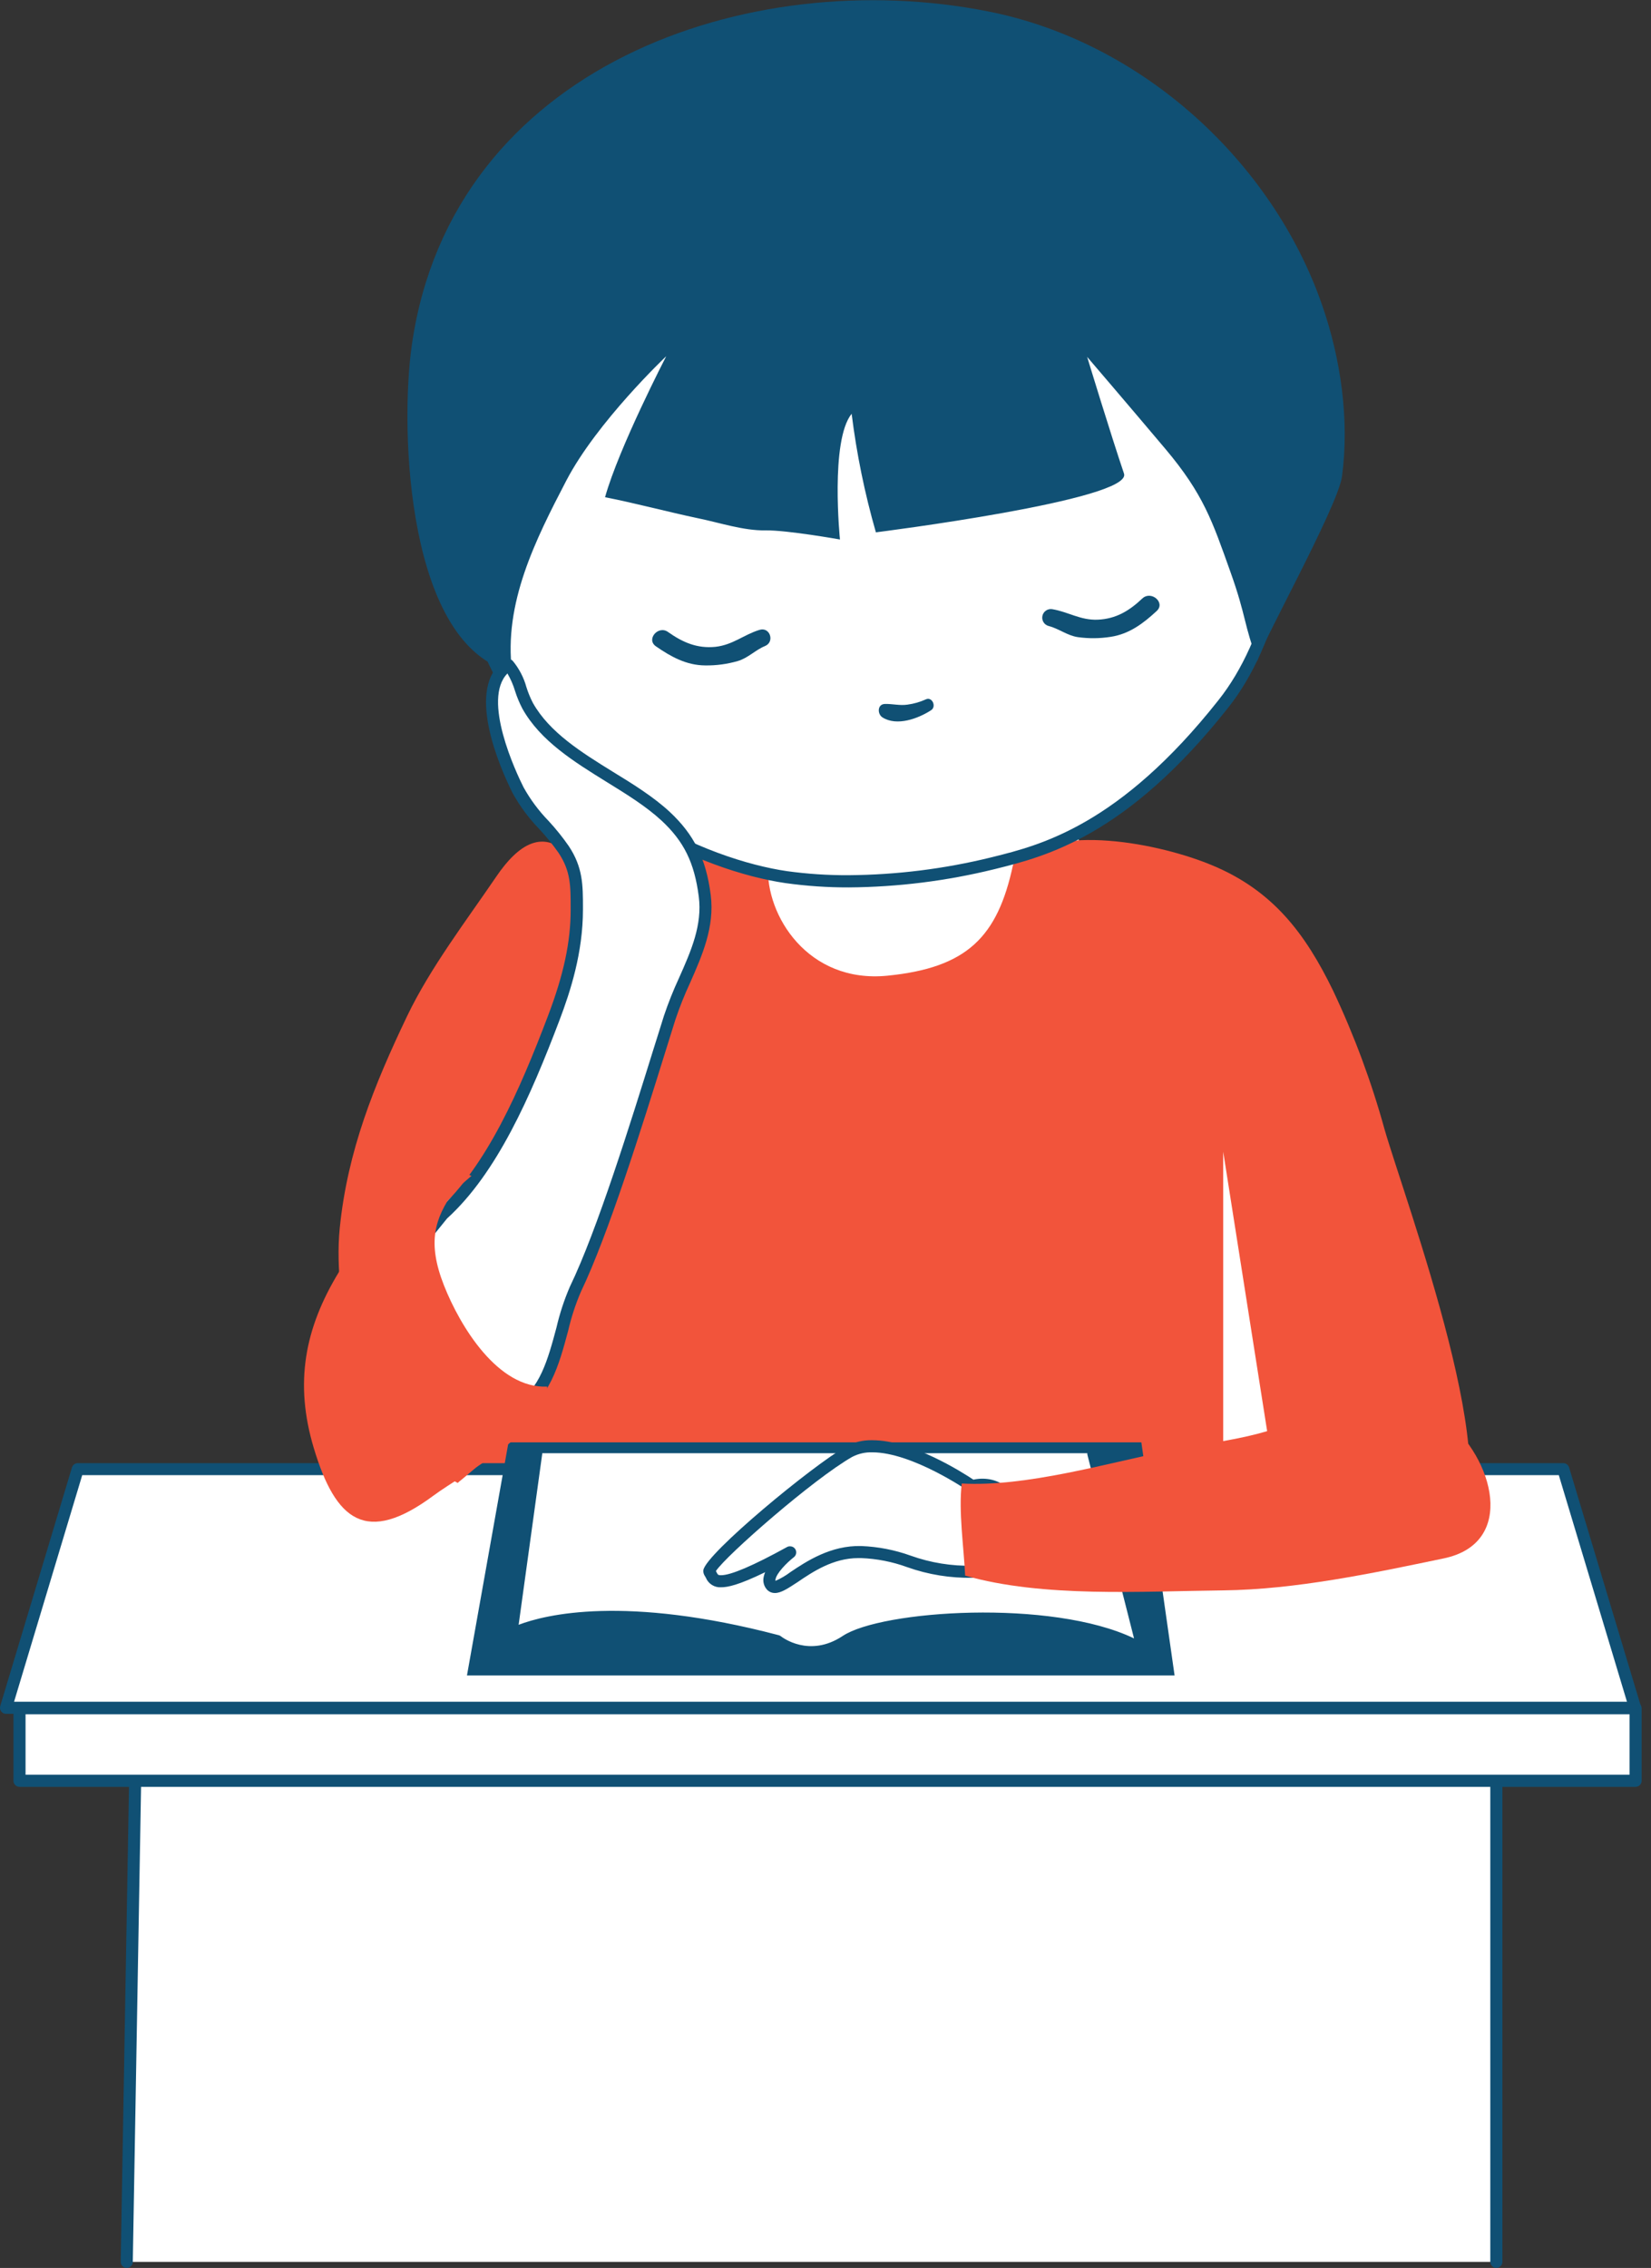 <?xml version="1.0" encoding="UTF-8"?> <svg xmlns="http://www.w3.org/2000/svg" width="174" height="239" viewBox="0 0 174 239" fill="none"><rect x="0" y="0" width="174" height="239" fill="#333333" stroke="none"/> <g clip-path="url(#clip0)"> <path d="M114.128 92.895C114.128 104.252 105.475 113.459 94.803 113.459C84.131 113.459 75.479 104.252 75.479 92.895C75.479 81.537 84.131 72.326 94.803 72.326C105.475 72.326 114.128 81.537 114.128 92.895Z" fill="white"></path> <path d="M145.918 119.01C144.536 113.998 142.724 109.115 140.503 104.414C137.563 98.36 134.147 93.862 127.799 91.207C122.401 88.928 110.988 86.559 106.766 91.131C105.139 98.757 101.909 101.986 93.525 102.821C85.141 103.656 80.672 96.448 80.945 91.246C76.748 91.625 71.798 88.328 67.312 87.999C58.928 87.369 52.209 93.776 48.196 100.721C44.183 107.665 42.798 115.955 42.909 123.841C43.114 138.616 43.088 153.612 44.784 168.344C49.538 169.332 54.114 167.918 58.727 167.023C64.871 165.856 71.15 166.022 77.323 165.898C82.811 165.787 88.251 165.694 93.717 165.54V165.822C95.528 165.706 97.33 165.574 99.123 165.438L100.827 165.289L102.531 165.221C104.329 165.136 106.131 165.042 107.946 164.923L107.886 164.646C113.331 164.113 118.746 163.521 124.199 162.942C130.082 162.315 135.957 161.45 141.892 161.663C145.249 161.787 149.927 163.214 152.947 161.148C159.372 156.726 148.061 126.444 145.918 119.01Z" fill="#F2543B"></path> <path d="M82.853 92.448C74.704 91.263 58.57 84.894 51.417 68.292C44.264 51.69 46.795 21.953 64.534 8.725C82.274 -4.503 115.926 2.428 127.16 16.901C138.394 31.372 139.221 61.254 128.898 74.201C118.158 87.782 109.527 89.755 104.572 90.99C99.617 92.226 91.007 93.615 82.853 92.448Z" fill="white"></path> <path d="M69.123 68.108C70.712 69.207 72.335 70.111 74.32 70.123C75.481 70.141 76.638 69.986 77.754 69.663C78.832 69.348 79.611 68.5 80.612 68.087C81.686 67.661 81.153 66.016 80.029 66.383C78.389 66.886 77.251 67.955 75.406 68.164C73.477 68.36 71.96 67.699 70.422 66.613C69.391 65.846 68.062 67.371 69.123 68.108Z" fill="#105074"></path> <path d="M121.911 64.381C120.493 65.697 119.014 66.818 117.046 67.112C115.899 67.292 114.732 67.302 113.583 67.141C112.471 66.971 111.58 66.243 110.532 65.974C110.307 65.919 110.111 65.779 109.985 65.584C109.859 65.389 109.813 65.153 109.856 64.924C109.899 64.696 110.028 64.493 110.217 64.357C110.405 64.221 110.638 64.162 110.869 64.193C112.573 64.47 113.851 65.374 115.679 65.305C117.621 65.224 119.027 64.359 120.395 63.064C121.328 62.2 122.853 63.508 121.911 64.381Z" fill="#105074"></path> <path d="M89.465 93.517C87.226 93.524 84.99 93.372 82.772 93.061C74.311 91.829 58.063 85.277 50.846 68.526C43.987 52.605 45.734 21.957 64.168 8.214C70.46 3.527 79.019 1.048 88.924 1.048C104.687 1.048 120.612 7.404 127.692 16.508C138.999 31.053 139.902 61.454 129.422 74.597C118.725 88.127 110.136 90.27 104.998 91.548L104.755 91.608C99.751 92.838 94.619 93.479 89.465 93.517ZM88.911 2.322C79.283 2.322 70.984 4.712 64.918 9.236C46.986 22.605 45.321 52.486 52.005 68.028C58.996 84.263 74.742 90.607 82.947 91.804C85.103 92.101 87.277 92.243 89.452 92.23C94.501 92.192 99.528 91.564 104.431 90.36L104.674 90.3C109.65 89.06 117.979 86.986 128.408 73.792C138.594 61.011 137.683 31.445 126.67 17.275C119.819 8.478 104.291 2.322 88.911 2.322Z" fill="#105074"></path> <path d="M92.993 75.594C94.513 76.57 96.78 75.722 98.13 74.844C98.723 74.456 98.237 73.387 97.572 73.702C96.957 73.981 96.304 74.168 95.634 74.256C94.825 74.376 94.062 74.162 93.261 74.184C92.46 74.205 92.447 75.232 92.993 75.594Z" fill="#105074"></path> <path d="M139.357 32.199C141.308 37.827 142.233 44.251 141.432 50.215C141.006 53.436 132.302 68.999 132.545 69.621C131.075 65.885 131.395 65.075 129.669 60.248C127.782 54.966 126.857 52.094 122.806 47.289C119.099 42.892 114.575 37.609 114.575 37.609C114.575 37.609 117.072 45.815 118.46 49.909C119.41 52.691 92.311 56.099 92.311 56.099C91.134 52.007 90.28 47.829 89.755 43.604C87.467 46.441 88.524 56.853 88.524 56.853C88.524 56.853 82.93 55.856 80.685 55.894C78.363 55.933 75.841 55.081 73.566 54.616C70.29 53.922 67.043 53.044 63.767 52.397C65.216 47.199 70.213 37.541 70.213 37.541C70.213 37.541 62.911 44.447 59.678 50.658C56.444 56.87 53.049 63.584 53.969 70.793C42.947 68.185 42.083 45.448 43.416 36.263C47.676 6.927 78.93 -3.783 104.108 1.197C120.378 4.396 134.13 17.062 139.357 32.199Z" fill="#105074"></path> <path d="M13.36 238.361L14.596 167.223H157.702V238.361H13.36Z" fill="white"></path> <path d="M13.36 239C13.189 238.998 13.026 238.928 12.906 238.806C12.787 238.684 12.72 238.519 12.721 238.348L13.961 167.202C13.963 167.035 14.031 166.876 14.15 166.759C14.268 166.641 14.429 166.576 14.596 166.576H157.702C157.87 166.576 158.032 166.642 158.152 166.761C158.272 166.88 158.34 167.042 158.341 167.21V238.357C158.341 238.526 158.273 238.689 158.154 238.808C158.034 238.928 157.871 238.996 157.702 238.996C157.532 238.996 157.37 238.928 157.25 238.808C157.13 238.689 157.063 238.526 157.063 238.357V167.854H15.222L13.995 238.374C13.992 238.54 13.923 238.699 13.805 238.816C13.686 238.933 13.527 238.999 13.36 239Z" fill="#105074"></path> <path d="M172.378 180.017H2.058V187.647H172.378V180.017Z" fill="white"></path> <path d="M172.374 188.303H2.058C1.889 188.303 1.727 188.236 1.607 188.117C1.488 187.998 1.42 187.837 1.419 187.668V180.017C1.42 179.848 1.488 179.686 1.607 179.567C1.727 179.449 1.889 179.382 2.058 179.382H172.374C172.543 179.382 172.705 179.449 172.824 179.567C172.944 179.686 173.012 179.848 173.013 180.017V187.651C173.015 187.736 172.999 187.82 172.968 187.899C172.937 187.978 172.89 188.05 172.83 188.111C172.771 188.172 172.7 188.22 172.621 188.253C172.543 188.286 172.459 188.303 172.374 188.303ZM2.692 187.025H171.739V180.656H2.692V187.025Z" fill="#105074"></path> <path d="M172.319 179.974L164.761 154.822H8.192L0.635 179.974H172.319Z" fill="white"></path> <path d="M172.319 179.974L164.761 154.822H8.192L0.635 179.974H172.319Z" fill="white"></path> <path d="M172.319 180.609H0.635C0.536 180.608 0.438 180.585 0.349 180.541C0.26 180.496 0.183 180.432 0.124 180.353C0.064 180.272 0.024 180.178 0.007 180.079C-0.01 179.98 -0.004 179.878 0.026 179.782L7.583 154.647C7.622 154.516 7.703 154.4 7.813 154.318C7.922 154.236 8.055 154.192 8.192 154.191H164.761C164.898 154.192 165.031 154.236 165.141 154.318C165.25 154.4 165.331 154.516 165.37 154.647L172.928 179.782C172.956 179.877 172.962 179.977 172.945 180.075C172.928 180.173 172.888 180.265 172.829 180.345C172.77 180.424 172.693 180.489 172.604 180.533C172.516 180.577 172.418 180.6 172.319 180.6V180.609ZM1.483 179.331H171.467L164.284 155.456H8.665L1.483 179.331Z" fill="#105074"></path> <path d="M123.79 176.562H49.214L53.59 151.997H120.288L123.79 176.562Z" fill="#105074"></path> <path d="M38.845 151.201C37.673 148.576 37.222 145.454 36.787 142.595C36.144 138.364 35.377 133.712 35.807 129.414C36.625 121.281 39.424 114.366 42.905 107.081C45.355 101.969 49.159 97.002 52.32 92.354C54.531 89.103 57.33 87.016 60.3 90.479C68.394 99.933 64.394 115.568 61.514 126.372C59.678 133.273 58.105 140.307 55.835 147.102C54.365 151.495 52.001 153.067 48.776 155.823C48.58 155.989 48.388 156.125 48.239 156.275L38.845 151.201Z" fill="#F2543B"></path> <path d="M52.708 126.879C50.88 129.903 42.483 162.324 39.688 154.813C37.205 148.12 38.606 146.212 39.791 139.229C40.775 133.874 46.607 125.268 50.935 124.156C51.817 123.931 54.791 122.976 55.622 123.304L52.708 126.879Z" fill="white"></path> <path d="M46.671 127.923C52.154 122.942 55.779 114.038 58.34 107.294C59.758 103.563 60.785 99.848 60.777 95.847C60.777 93.402 60.815 91.655 59.388 89.508C57.961 87.361 55.754 85.618 54.582 83.262C53.125 80.331 49.841 72.514 53.568 70.056C54.684 71.274 54.812 72.944 55.6 74.354C58.583 79.662 65.825 81.98 70.141 86.002C72.752 88.422 73.813 90.884 74.265 94.382C74.857 98.987 71.917 102.953 70.571 107.222C68.292 114.426 64.002 128.873 60.632 135.838C58.825 139.57 58.706 146.74 54.216 148.538L39.403 136.937L46.671 127.923Z" fill="white"></path> <path d="M54.216 149.185C54.074 149.187 53.936 149.14 53.824 149.053L39.007 137.44C38.876 137.334 38.79 137.181 38.768 137.014C38.75 136.844 38.799 136.674 38.905 136.541L46.173 127.53C51.285 122.87 54.753 114.95 57.743 107.081C59.409 102.706 60.146 99.247 60.142 95.864V95.655C60.142 93.333 60.142 91.796 58.864 89.87C58.244 88.989 57.566 88.153 56.832 87.365C55.728 86.228 54.781 84.948 54.016 83.56C52.738 81.004 48.903 72.377 53.223 69.548C53.35 69.465 53.502 69.43 53.653 69.448C53.804 69.467 53.943 69.539 54.045 69.651C54.714 70.462 55.203 71.406 55.481 72.42C55.66 72.988 55.886 73.539 56.159 74.069C57.91 77.196 61.322 79.309 64.619 81.349C66.711 82.627 68.88 83.978 70.584 85.558C73.14 87.944 74.418 90.483 74.904 94.322C75.33 97.675 74.009 100.674 72.727 103.575C72.142 104.834 71.627 106.124 71.184 107.439C70.848 108.5 70.469 109.723 70.055 111.052C67.687 118.661 64.091 130.159 61.215 136.14C60.651 137.459 60.205 138.825 59.882 140.222C58.936 143.771 57.858 147.796 54.463 149.168C54.383 149.19 54.299 149.195 54.216 149.185ZM40.302 136.831L54.31 147.831C56.866 146.552 57.765 143.183 58.647 139.898C58.989 138.416 59.465 136.969 60.069 135.574C62.924 129.678 66.485 118.235 68.841 110.66C69.267 109.326 69.638 108.104 69.975 107.043C70.433 105.683 70.965 104.349 71.568 103.047C72.846 100.18 74.03 97.47 73.643 94.475C73.183 90.914 72.083 88.673 69.723 86.479C68.104 84.983 66.094 83.735 63.959 82.419C60.521 80.288 56.964 78.094 55.055 74.678C54.745 74.084 54.486 73.464 54.284 72.825C54.09 72.177 53.819 71.555 53.479 70.971C50.774 73.702 54.382 81.396 55.183 82.977C55.898 84.263 56.781 85.449 57.807 86.504C58.578 87.337 59.29 88.222 59.937 89.154C61.433 91.399 61.437 93.269 61.437 95.642V95.856C61.437 100.401 60.116 104.482 58.958 107.529C55.911 115.555 52.367 123.637 47.118 128.404L40.302 136.831Z" fill="#105074"></path> <path d="M47.83 125.528C45.815 128.433 44.997 130.896 46.795 135.471C48.499 139.783 52.486 146.361 57.663 146.122C57.922 150.612 48.925 155.205 45.666 157.625C38.594 162.856 35.377 160.279 33.072 152.606C31.019 145.768 32.084 140.004 35.743 134.006C37.627 130.913 42.769 124.493 47.135 123.649C47.994 123.463 48.889 123.556 49.691 123.913L47.83 125.528Z" fill="#F2543B"></path> <path d="M128.915 154.204V121.378L134.198 154.962L128.915 154.204Z" fill="white"></path> <path d="M56.508 153.143L53.871 172.276C53.871 172.276 61.786 167.658 81.903 172.932C82.959 173.689 84.225 174.096 85.525 174.096C86.823 174.096 88.09 173.689 89.146 172.932C93.103 170.295 112.577 168.974 120.48 173.92L115.201 153.143H56.508Z" fill="white"></path> <path d="M85.546 174.734C84.15 174.722 82.788 174.3 81.631 173.52C62.08 168.408 54.267 172.779 54.19 172.826C54.087 172.886 53.969 172.917 53.849 172.913C53.73 172.909 53.614 172.872 53.514 172.805C53.415 172.738 53.336 172.645 53.288 172.535C53.239 172.426 53.223 172.305 53.24 172.187L55.877 153.058C55.904 152.892 55.993 152.742 56.128 152.641C56.262 152.539 56.43 152.493 56.597 152.513C56.765 152.536 56.917 152.625 57.019 152.76C57.121 152.895 57.166 153.065 57.143 153.233L54.659 171.224C57.484 170.146 65.859 168.063 82.065 172.319C82.151 172.34 82.231 172.379 82.299 172.434C82.423 172.532 85.282 174.743 88.809 172.404C92.865 169.694 110.809 168.472 119.517 172.659L114.601 153.301C114.572 153.142 114.604 152.977 114.691 152.841C114.779 152.705 114.914 152.607 115.071 152.567C115.228 152.527 115.394 152.548 115.536 152.625C115.678 152.703 115.785 152.832 115.836 152.986L121.11 173.763C121.143 173.886 121.138 174.016 121.096 174.136C121.053 174.257 120.975 174.361 120.872 174.436C120.768 174.511 120.645 174.553 120.518 174.558C120.39 174.562 120.264 174.529 120.156 174.462C112.603 169.741 93.483 170.815 89.516 173.465C88.35 174.276 86.967 174.719 85.546 174.734Z" fill="#105074"></path> <path d="M102.446 156.611C102.446 156.611 93.751 150.553 89.491 152.981C85.231 155.409 74.188 164.982 74.772 165.672C75.355 166.362 74.772 168.228 83.292 163.589C83.292 163.589 80.31 165.911 81.298 167.061C82.287 168.211 85.661 163.355 90.777 163.563C95.894 163.772 96.371 165.732 103.008 165.634C109.646 165.536 108.104 155.12 102.446 156.611Z" fill="white"></path> <path d="M81.677 167.875C81.51 167.879 81.344 167.844 81.191 167.775C81.038 167.706 80.903 167.603 80.796 167.475C80.665 167.319 80.568 167.138 80.51 166.943C80.452 166.748 80.435 166.543 80.459 166.341C80.488 166.114 80.549 165.891 80.642 165.681C77.818 167.057 76.676 167.27 75.999 167.27C75.659 167.292 75.322 167.207 75.034 167.026C74.745 166.846 74.521 166.579 74.392 166.265C74.361 166.201 74.326 166.14 74.286 166.082C74.158 165.899 74.102 165.676 74.128 165.455C74.435 163.7 85.55 154.498 89.175 152.427C90.023 151.973 90.975 151.747 91.936 151.771C96.103 151.771 101.385 155.133 102.587 155.929C102.899 155.863 103.217 155.828 103.537 155.827C106.417 155.827 107.993 158.541 108.01 161.089C108.027 163.636 106.493 166.201 103.017 166.269H102.527C100.172 166.318 97.828 165.938 95.609 165.149C94.049 164.58 92.41 164.258 90.752 164.194H90.458C87.799 164.194 85.631 165.656 84.067 166.721C83.041 167.389 82.325 167.875 81.677 167.875ZM83.279 162.955C83.411 162.955 83.54 162.997 83.647 163.074C83.755 163.15 83.836 163.259 83.879 163.383C83.923 163.508 83.926 163.643 83.89 163.77C83.853 163.897 83.778 164.009 83.676 164.092C82.904 164.693 81.793 165.83 81.729 166.473C81.719 166.513 81.719 166.554 81.729 166.593C82.292 166.347 82.824 166.035 83.313 165.664C84.996 164.531 87.574 162.831 90.782 162.925C92.556 162.995 94.309 163.337 95.979 163.939C98.072 164.688 100.284 165.047 102.506 164.999H102.974C105.756 164.957 106.728 162.869 106.715 161.101C106.715 159.167 105.578 157.105 103.516 157.105C103.207 157.108 102.901 157.151 102.604 157.233C102.514 157.256 102.421 157.26 102.33 157.243C102.238 157.227 102.152 157.192 102.076 157.139C102.016 157.097 96.15 153.049 91.928 153.049C91.187 153.026 90.453 153.195 89.797 153.539C85.725 155.865 76.527 163.913 75.449 165.562L75.513 165.681C75.658 165.958 75.679 166.001 75.99 166.001C77.021 166.001 79.364 165.004 82.968 163.018C83.064 162.969 83.172 162.947 83.279 162.955Z" fill="#105074"></path> <path d="M145.415 145.701C147.882 146.19 150.314 147.98 152.274 149.535C157.472 153.71 159.836 162.631 152.151 164.228C144.657 165.792 136.567 167.509 128.911 167.598C120.318 167.692 109.906 168.382 101.718 166.043C101.573 163.001 101.011 159.269 101.36 156.334C108.112 156.713 116.641 154.204 123.172 152.879C128.762 151.733 134.539 151.52 139.361 148.061C141.76 146.386 142.071 145.049 145.415 145.701Z" fill="#F2543B"></path> </g> <defs> <clipPath id="clip0"> <rect width="173.013" height="239" fill="white"></rect> </clipPath> </defs> </svg> 